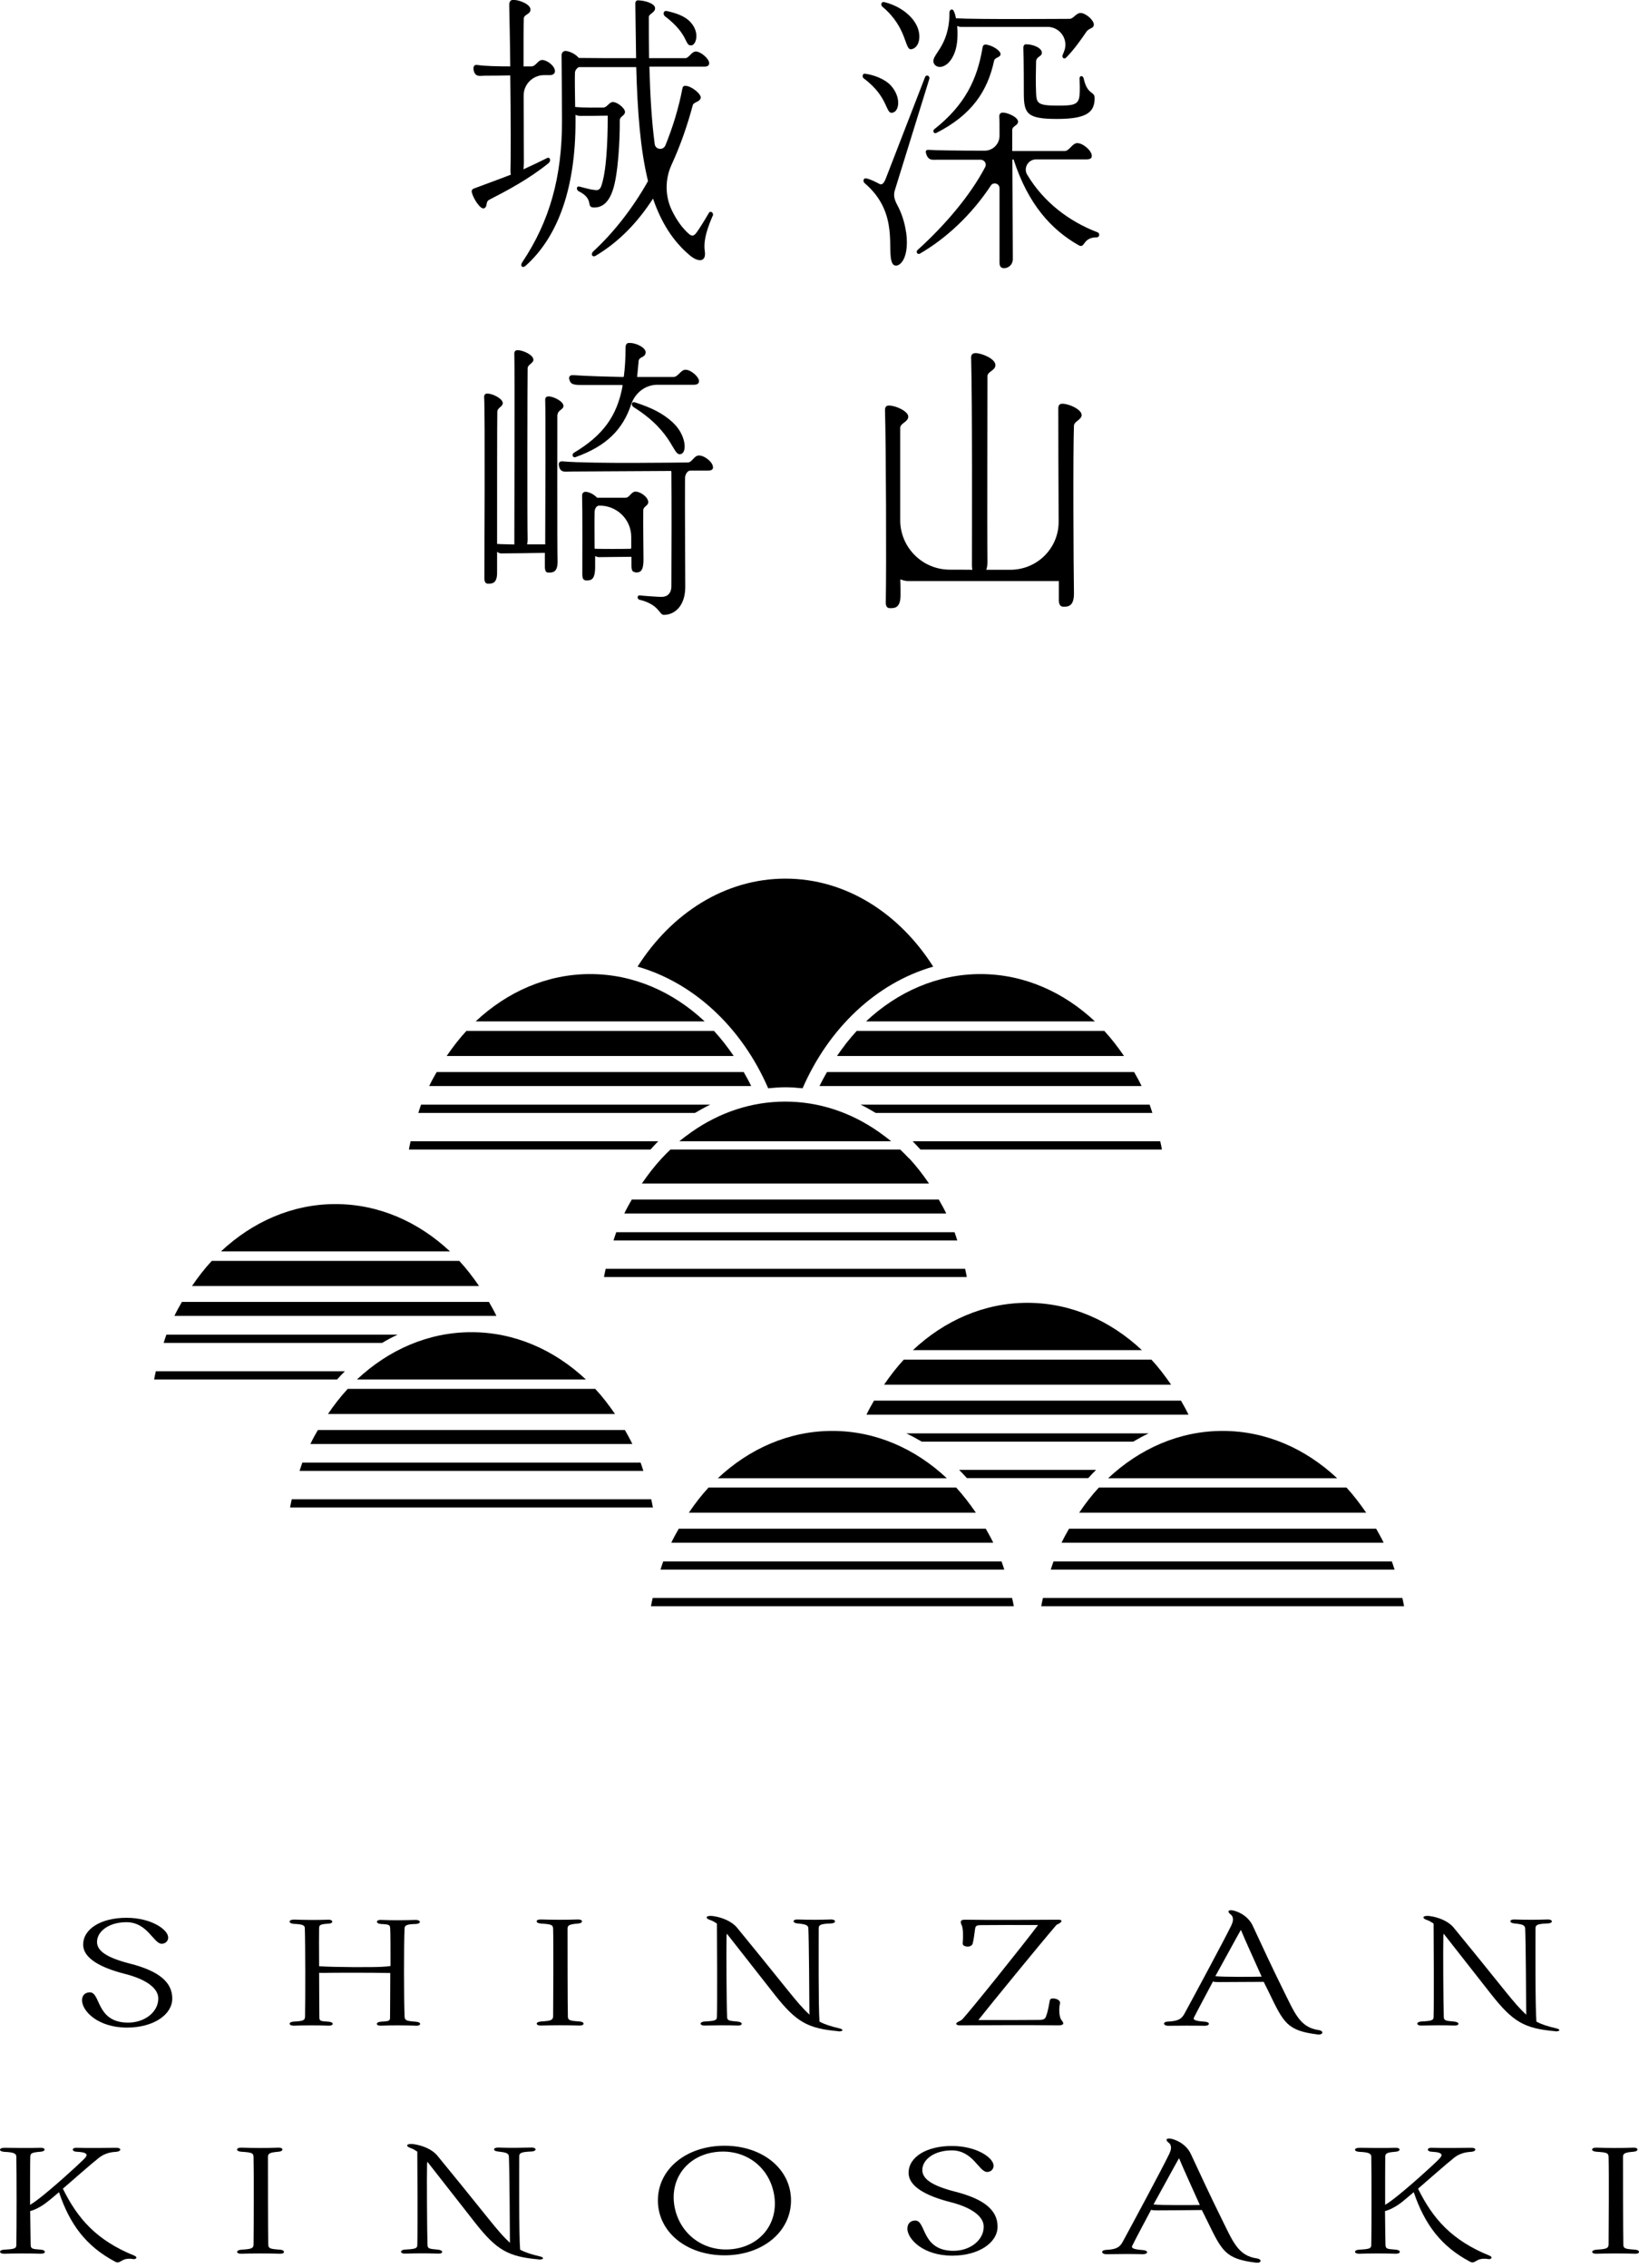 <svg width="180" height="249" viewBox="0 0 180 249" fill="none" xmlns="http://www.w3.org/2000/svg">
<g clip-path="url(#clip0_2977_17589)">
<path d="M14.582 247.981C13.261 247.808 13.261 248.601 12.662 248.291C9.472 246.605 7.664 244.199 6.48 240.652C5.845 241.198 5.321 241.632 5.035 241.843C4.436 242.289 3.738 242.636 3.315 242.723C3.34 244.41 3.352 245.898 3.365 246.394C3.389 246.853 3.439 246.89 4.499 246.964C5.097 247.014 5.06 247.436 4.449 247.411C3.203 247.361 1.557 247.374 0.523 247.411C-0.15 247.436 -0.163 246.989 0.46 246.964C1.607 246.902 1.794 246.828 1.794 246.443C1.831 244.695 1.831 238.594 1.794 236.746C1.794 236.411 1.495 236.262 0.46 236.225C-0.188 236.176 -0.138 235.766 0.523 235.779C1.545 235.791 3.178 235.816 4.411 235.779C5.022 235.741 5.072 236.163 4.461 236.213C3.452 236.287 3.34 236.399 3.327 236.758C3.302 237.465 3.302 239.821 3.302 242.041C3.564 241.892 3.9 241.657 4.237 241.396C5.957 240.069 8.699 237.552 9.173 237.068C9.459 236.796 9.534 236.634 9.497 236.523C9.422 236.324 9.06 236.25 8.425 236.213C7.864 236.2 7.827 235.741 8.462 235.779C9.709 235.816 11.653 235.791 12.687 235.779C13.36 235.741 13.398 236.176 12.725 236.225C12.014 236.262 11.603 236.436 11.267 236.61C11.055 236.734 10.855 236.87 10.681 237.031C10.107 237.465 8.362 239.015 6.904 240.268C8.524 243.542 10.569 245.923 14.756 247.622C15.13 247.77 15.006 248.056 14.569 247.994" fill="#000000"/>
<path d="M26.523 246.964C27.607 246.902 27.832 246.816 27.844 246.419C27.869 244.67 27.894 238.631 27.844 236.771C27.819 236.349 27.657 236.287 26.498 236.213C25.837 236.163 25.9 235.729 26.548 235.766C27.645 235.804 29.315 235.816 30.549 235.766C31.147 235.729 31.184 236.163 30.586 236.213C29.601 236.287 29.427 236.424 29.427 236.771C29.427 238.172 29.427 245.34 29.464 246.419C29.489 246.816 29.614 246.89 30.761 246.964C31.359 247.014 31.321 247.448 30.711 247.411C29.452 247.361 27.607 247.374 26.56 247.411C25.9 247.448 25.85 247.014 26.523 246.964Z" fill="#000000"/>
<path d="M59.166 248.031C55.8 247.733 54.541 247.014 52.173 244L46.939 237.316C46.914 237.391 46.901 237.502 46.901 237.614C46.864 238.829 46.901 245.253 46.951 246.443C46.964 246.84 47.101 246.877 48.123 246.964C48.721 247.026 48.709 247.435 48.085 247.398C46.839 247.349 45.605 247.361 44.558 247.398C43.885 247.435 43.86 246.977 44.521 246.952C45.642 246.89 45.817 246.815 45.829 246.468C45.879 244.707 45.842 237.973 45.829 236.2C45.605 236.051 45.368 235.903 45.144 235.828C44.434 235.592 44.658 235.27 45.443 235.382C46.453 235.53 47.475 235.965 48.035 236.647C49.232 238.097 52.074 241.595 53.619 243.529C54.591 244.732 55.289 245.575 56.012 246.208C56 246.121 56 246.009 56 245.91C56 244.695 55.95 237.949 55.888 236.746C55.863 236.374 55.601 236.287 54.691 236.188C54.093 236.138 54.13 235.729 54.741 235.754C56 235.803 57.271 235.779 58.293 235.754C58.966 235.716 59.004 236.163 58.343 236.188C57.171 236.237 57.022 236.361 57.022 236.758C57.022 238.643 56.984 245.327 57.121 246.964C57.695 247.274 58.368 247.485 59.265 247.696C59.826 247.807 59.726 248.08 59.153 248.043" fill="#000000"/>
<path d="M72.252 241.557C72.252 238.122 75.368 235.555 79.568 235.555C83.768 235.555 86.872 238.122 86.872 241.557C86.872 244.992 83.756 247.584 79.568 247.584C75.38 247.584 72.252 245.017 72.252 241.557ZM85.015 240.937C84.491 237.849 81.824 235.878 78.658 236.237C75.493 236.597 73.536 239.164 74.072 242.202C74.632 245.277 77.312 247.262 80.453 246.902C83.594 246.542 85.538 243.975 85.015 240.937Z" fill="#000000"/>
<path d="M99.659 244.621C99.659 244.075 100.02 243.765 100.519 243.765C101.728 243.765 101.167 247.089 104.719 247.089C106.551 247.089 108.035 245.923 108.035 244.435C108.035 243.306 106.688 242.327 104.383 241.744C101.653 241.049 99.784 240.008 99.784 238.532C99.784 236.783 101.765 235.581 104.532 235.581C107.299 235.581 109.119 236.895 109.119 237.751C109.119 238.148 108.807 238.433 108.408 238.433C107.511 238.433 106.863 236.064 104.532 236.064C102.6 236.064 101.292 237.069 101.292 238.222C101.292 239.226 102.413 239.958 104.881 240.591C108.147 241.421 109.555 242.661 109.555 244.435C109.555 246.208 107.474 247.622 104.582 247.622C101.391 247.622 99.647 245.811 99.647 244.621" fill="#000000"/>
<path d="M137.935 248.391C134.57 247.969 134.221 247.175 132.551 243.74L131.99 242.612C130.781 242.624 128.4 242.649 127.166 242.649C126.855 242.649 126.593 242.649 126.419 242.587C125.633 244.075 124.773 245.663 124.35 246.531C124.213 246.779 124.424 246.927 125.559 247.014C126.144 247.064 126.107 247.461 125.521 247.461C124.175 247.423 122.68 247.448 121.52 247.461C120.922 247.461 120.86 247.014 121.483 246.989C122.58 246.927 122.979 246.729 123.328 246.047C124.15 244.546 127.765 237.813 128.313 236.647C128.45 236.387 128.687 235.915 128.575 235.568C128.55 235.444 128.488 235.333 128.388 235.258C127.827 234.837 128.189 234.613 128.936 234.874C129.871 235.196 130.507 235.829 130.806 236.511C131.554 238.123 132.975 241.186 134.134 243.517C135.368 245.997 135.941 247.634 138.022 247.92C138.646 248.019 138.533 248.465 137.935 248.403M131.766 242.054C130.868 240.045 129.971 238.098 129.485 236.92C128.812 238.098 127.802 239.995 126.68 242.004C127.653 242.091 130.781 242.079 131.766 242.054Z" fill="#000000"/>
<path d="M163.374 247.981C162.053 247.808 162.053 248.601 161.454 248.291C158.264 246.605 156.469 244.199 155.26 240.652C154.624 241.198 154.101 241.632 153.827 241.843C153.228 242.289 152.53 242.636 152.107 242.723C152.119 244.41 152.144 245.898 152.156 246.394C152.181 246.853 152.231 246.89 153.303 246.964C153.901 247.014 153.864 247.436 153.253 247.411C151.994 247.361 150.349 247.374 149.327 247.411C148.654 247.436 148.642 246.989 149.277 246.964C150.411 246.902 150.598 246.828 150.598 246.443C150.636 244.695 150.636 238.594 150.598 236.746C150.598 236.411 150.299 236.262 149.277 236.225C148.617 236.176 148.679 235.766 149.327 235.779C150.349 235.791 151.982 235.816 153.216 235.779C153.839 235.741 153.876 236.163 153.278 236.213C152.269 236.287 152.156 236.399 152.131 236.758C152.119 237.465 152.119 239.821 152.119 242.041C152.381 241.892 152.717 241.657 153.054 241.396C154.774 240.069 157.528 237.552 157.989 237.068C158.264 236.796 158.351 236.634 158.301 236.523C158.226 236.324 157.877 236.25 157.242 236.213C156.681 236.2 156.643 235.741 157.279 235.779C158.538 235.816 160.47 235.791 161.504 235.779C162.177 235.741 162.215 236.176 161.542 236.225C160.831 236.262 160.42 236.436 160.083 236.61C159.884 236.734 159.672 236.87 159.51 237.031C158.937 237.465 157.192 239.015 155.733 240.268C157.354 243.542 159.398 245.923 163.586 247.622C163.959 247.77 163.835 248.056 163.399 247.994" fill="#000000"/>
<path d="M175.327 246.964C176.411 246.902 176.636 246.816 176.66 246.419C176.673 244.67 176.71 238.631 176.66 236.771C176.636 236.349 176.474 236.287 175.314 236.213C174.654 236.163 174.716 235.729 175.364 235.766C176.461 235.804 178.131 235.816 179.365 235.766C179.963 235.729 180.001 236.163 179.402 236.213C178.405 236.287 178.243 236.424 178.243 236.771C178.243 238.172 178.243 245.34 178.281 246.419C178.293 246.816 178.43 246.89 179.577 246.964C180.175 247.014 180.138 247.448 179.527 247.411C178.268 247.361 176.424 247.374 175.377 247.411C174.716 247.448 174.666 247.014 175.339 246.964" fill="#000000"/>
<path d="M9.01 219.571C9.01 219.025 9.371 218.715 9.87 218.715C11.079 218.715 10.53 222.039 14.07 222.039C15.902 222.039 17.385 220.873 17.385 219.385C17.385 218.257 16.039 217.277 13.733 216.694C11.004 216 9.134 214.958 9.134 213.482C9.134 211.734 11.116 210.531 13.883 210.531C16.65 210.531 18.47 211.845 18.47 212.701C18.47 213.098 18.146 213.383 17.759 213.383C16.862 213.383 16.214 211.014 13.883 211.014C11.964 211.014 10.655 212.019 10.655 213.185C10.655 214.189 11.777 214.921 14.245 215.553C17.51 216.384 18.918 217.624 18.918 219.397C18.918 221.171 16.849 222.584 13.945 222.584C10.755 222.584 9.01 220.774 9.01 219.583" fill="#000000"/>
<path d="M45.616 222.373C44.569 222.336 43.111 222.324 41.852 222.373C41.216 222.398 41.254 221.976 41.815 221.939C42.837 221.877 42.837 221.852 42.837 221.356C42.837 220.575 42.861 218.579 42.861 216.594C40.792 216.545 36.418 216.557 35.421 216.582C35.284 216.582 35.159 216.582 35.047 216.57C35.047 218.566 35.072 220.575 35.072 221.356C35.072 221.852 35.097 221.877 36.106 221.939C36.705 221.989 36.679 222.398 36.069 222.373C34.822 222.324 33.377 222.336 32.33 222.373C31.657 222.398 31.619 221.952 32.292 221.927C33.414 221.865 33.489 221.753 33.501 221.344C33.539 219.509 33.539 213.432 33.476 211.671C33.476 211.349 33.215 211.237 32.28 211.2C31.619 211.15 31.657 210.716 32.317 210.729C33.364 210.766 34.785 210.791 36.019 210.741C36.63 210.716 36.655 211.163 36.056 211.175C35.084 211.237 35.072 211.349 35.047 211.671C35.034 212.155 35.034 213.928 35.047 215.85C36.767 215.962 40.905 215.974 41.927 215.912C42.301 215.9 42.612 215.863 42.886 215.826C42.886 213.916 42.886 212.155 42.849 211.684C42.812 211.349 42.837 211.25 41.84 211.212C41.241 211.175 41.241 210.729 41.877 210.766C43.136 210.816 44.544 210.803 45.591 210.766C46.264 210.741 46.289 211.2 45.628 211.212C44.694 211.237 44.444 211.349 44.432 211.684C44.345 213.445 44.357 219.521 44.432 221.356C44.457 221.753 44.532 221.865 45.666 221.939C46.326 221.989 46.289 222.41 45.616 222.386" fill="#000000"/>
<path d="M59.413 221.914C60.497 221.852 60.721 221.765 60.746 221.369C60.759 219.62 60.796 213.581 60.746 211.721C60.721 211.299 60.559 211.237 59.4 211.163C58.74 211.113 58.802 210.679 59.45 210.716C60.547 210.753 62.217 210.766 63.451 210.716C64.049 210.691 64.087 211.113 63.488 211.163C62.504 211.237 62.329 211.373 62.329 211.721C62.329 213.122 62.329 220.29 62.367 221.369C62.379 221.765 62.516 221.84 63.663 221.914C64.261 221.964 64.224 222.385 63.613 222.361C62.354 222.311 60.51 222.323 59.463 222.361C58.802 222.385 58.752 221.964 59.425 221.914" fill="#000000"/>
<path d="M92.055 222.981C88.69 222.683 87.431 221.964 85.063 218.951L79.829 212.279C79.804 212.354 79.791 212.465 79.791 212.577C79.754 213.792 79.791 220.216 79.853 221.406C79.866 221.803 80.003 221.84 81.025 221.927C81.623 221.989 81.598 222.386 80.988 222.361C79.729 222.311 78.495 222.336 77.46 222.361C76.787 222.398 76.763 221.939 77.423 221.915C78.545 221.853 78.719 221.778 78.732 221.431C78.782 219.67 78.744 212.949 78.732 211.163C78.507 211.014 78.271 210.865 78.034 210.791C77.323 210.555 77.548 210.233 78.333 210.345C79.343 210.493 80.365 210.927 80.938 211.609C82.134 213.06 84.976 216.557 86.522 218.492C87.494 219.695 88.192 220.526 88.915 221.171C88.89 221.084 88.89 220.972 88.89 220.873C88.89 219.645 88.84 212.912 88.778 211.709C88.765 211.337 88.503 211.237 87.581 211.151C86.983 211.101 87.02 210.679 87.631 210.717C88.877 210.766 90.161 210.754 91.183 210.717C91.856 210.679 91.893 211.138 91.233 211.151C90.049 211.2 89.912 211.324 89.912 211.721C89.912 213.606 89.874 220.29 89.999 221.927C90.572 222.237 91.258 222.448 92.143 222.659C92.704 222.77 92.604 223.043 92.031 222.994" fill="#000000"/>
<path d="M116.086 222.337C113.394 222.299 107.735 222.324 105.442 222.337C104.993 222.337 104.869 222.151 105.205 221.965C105.317 221.903 105.517 221.816 105.629 221.729C106.265 221.121 112.397 213.47 114.004 211.325C112.185 211.312 108.645 211.325 107.723 211.337C107.224 211.349 107.125 211.411 107.075 211.833C107.037 212.131 106.925 213.023 106.813 213.396C106.738 213.582 106.514 213.693 106.302 213.693C105.953 213.693 105.691 213.557 105.729 213.321C105.778 212.689 105.803 211.635 105.591 211.3C105.392 210.829 105.579 210.729 106.078 210.742C108.77 210.791 113.942 210.754 116.223 210.742C116.547 210.742 116.659 210.853 116.522 210.99C116.485 211.077 116.26 211.201 116.036 211.3C114.353 213.247 108.757 220.092 107.449 221.754C109.243 221.766 113.232 221.754 114.179 221.741C114.653 221.729 114.815 221.617 114.914 221.245C115.064 220.886 115.213 220.055 115.301 219.571C115.326 219.46 115.45 219.385 115.625 219.385C116.048 219.385 116.485 219.596 116.41 219.943C116.273 220.526 116.323 221.469 116.572 221.754C116.971 222.225 116.734 222.361 116.073 222.337" fill="#000000"/>
<path d="M144.728 223.341C141.363 222.919 141.001 222.125 139.344 218.69L138.783 217.562C137.574 217.574 135.193 217.587 133.959 217.587C133.635 217.587 133.386 217.587 133.212 217.525C132.426 219.013 131.566 220.6 131.13 221.468C130.993 221.716 131.205 221.865 132.352 221.939C132.925 221.989 132.888 222.386 132.314 222.386C130.968 222.361 129.473 222.373 128.313 222.386C127.715 222.386 127.653 221.939 128.276 221.927C129.373 221.865 129.772 221.667 130.121 220.984C130.943 219.484 134.558 212.75 135.119 211.585C135.256 211.324 135.493 210.853 135.38 210.506C135.355 210.382 135.281 210.27 135.193 210.196C134.633 209.774 134.981 209.551 135.729 209.811C136.664 210.134 137.3 210.766 137.599 211.448C138.347 213.06 139.768 216.123 140.927 218.455C142.161 220.922 142.734 222.572 144.815 222.857C145.426 222.944 145.314 223.403 144.728 223.341ZM138.559 216.991C137.661 214.982 136.764 213.035 136.278 211.857C135.605 213.035 134.595 214.933 133.473 216.942C134.446 217.041 137.561 217.016 138.559 216.991Z" fill="#000000"/>
<path d="M170.777 222.981C167.412 222.683 166.165 221.964 163.785 218.951L158.55 212.279C158.525 212.354 158.513 212.465 158.513 212.577C158.475 213.792 158.513 220.216 158.562 221.406C158.575 221.803 158.712 221.84 159.734 221.927C160.332 221.989 160.32 222.386 159.697 222.361C158.45 222.311 157.216 222.336 156.169 222.361C155.496 222.398 155.471 221.939 156.132 221.915C157.254 221.853 157.428 221.778 157.441 221.431C157.491 219.67 157.453 212.949 157.441 211.163C157.216 211.014 156.98 210.865 156.755 210.791C156.045 210.555 156.269 210.233 157.054 210.345C158.064 210.493 159.086 210.927 159.647 211.609C160.843 213.06 163.685 216.557 165.231 218.492C166.203 219.695 166.901 220.526 167.624 221.171C167.611 221.084 167.611 220.972 167.611 220.873C167.611 219.645 167.561 212.912 167.499 211.709C167.474 211.337 167.212 211.237 166.302 211.151C165.704 211.101 165.742 210.679 166.352 210.717C167.611 210.766 168.882 210.754 169.904 210.717C170.577 210.679 170.615 211.138 169.954 211.151C168.783 211.2 168.633 211.324 168.633 211.721C168.633 213.606 168.596 220.29 168.733 221.927C169.306 222.237 169.979 222.448 170.877 222.659C171.437 222.77 171.35 223.043 170.764 222.994" fill="#000000"/>
<path d="M60.25 17.907C58.081 19.668 55.601 20.97 53.744 21.924C53.283 22.148 53.582 22.656 53.196 22.855C52.784 23.078 51.987 21.8 51.825 21.156C51.775 20.97 51.8 20.808 52.011 20.709C53.445 20.164 54.791 19.692 56.112 19.172C56.062 19.047 56.062 18.886 56.062 18.725C56.1 17.572 56.1 12.822 56.037 8.284C54.828 8.308 53.731 8.308 53.258 8.308C52.709 8.308 52.211 8.507 52.024 7.738C51.949 7.391 52.024 7.068 52.41 7.13C53.183 7.254 54.691 7.291 56.037 7.291C56.012 4.551 55.95 1.959 55.925 0.558C55.925 0.149 56.087 -0.013 56.386 -0.013C57.022 -0.013 58.256 0.459 58.256 1.041C58.256 1.624 57.545 1.525 57.52 2.058C57.495 2.703 57.495 4.799 57.495 7.291H58.343C58.867 7.291 59.053 6.585 59.552 6.585C60.051 6.585 60.948 7.217 60.948 7.825C60.948 8.085 60.699 8.246 60.425 8.246H59.751C58.517 8.246 57.508 9.251 57.508 10.479C57.508 13.926 57.533 17.237 57.533 17.82C57.533 18.105 57.508 18.366 57.483 18.589C58.331 18.204 59.191 17.795 60.088 17.349C60.412 17.187 60.549 17.671 60.25 17.894M78.26 23.71C77.437 25.595 77.275 26.711 77.4 27.567C77.587 28.745 76.739 28.844 75.78 28.051C73.86 26.451 72.589 24.343 71.716 21.8C70.071 24.355 68.002 26.55 65.397 28.088C65.073 28.274 64.824 27.927 65.148 27.604C67.267 25.657 69.411 23.003 71.168 19.878C70.321 16.431 70.009 12.252 69.872 7.366H63.578C63.353 7.465 63.166 7.713 63.142 7.973C63.117 8.482 63.142 10.305 63.166 11.743C64.213 11.843 65.672 11.805 66.27 11.805C66.656 11.805 66.906 11.198 67.317 11.198C67.778 11.198 68.638 11.867 68.638 12.289C68.638 12.711 68.065 12.76 68.065 13.207C68.09 15.315 67.878 19.246 67.292 20.895C66.793 22.396 65.996 22.78 65.26 22.78C64.251 22.78 65.348 21.887 63.553 20.994C63.254 20.833 63.304 20.387 63.64 20.486C64.213 20.622 64.799 20.808 65.235 20.846C65.485 20.883 65.846 20.97 66.033 20.424C66.582 18.861 66.743 15.761 66.743 12.698C65.672 12.723 64.301 12.723 63.777 12.723C63.553 12.723 63.366 12.698 63.204 12.599V13.368C63.204 20.387 61.409 25.905 57.707 29.192C57.371 29.477 57.097 29.192 57.346 28.807C60.4 24.244 61.721 19.382 61.721 13.293C61.721 12.686 61.696 7.639 61.671 6.076C61.671 5.754 61.895 5.568 62.169 5.593C62.768 5.692 63.266 6.014 63.565 6.361C64.886 6.386 67.442 6.386 69.859 6.386L69.772 0.384C69.772 0.161 69.909 0.037 70.022 0.037C70.769 0.037 71.891 0.359 71.941 0.868C71.991 1.376 71.255 1.513 71.255 1.86C71.255 3.46 71.255 4.96 71.28 6.386H75.244C75.68 6.386 75.929 5.655 76.428 5.655C76.951 5.655 77.886 6.448 77.886 6.932C77.886 7.155 77.749 7.316 77.363 7.316H71.318C71.405 10.578 71.579 13.405 71.903 15.823C71.991 16.443 72.838 16.53 73.075 15.96C73.885 13.976 74.533 11.867 74.945 9.71C74.97 9.548 75.057 9.387 75.331 9.424C76.016 9.486 77.064 10.379 76.951 10.764C76.839 11.21 76.178 11.185 76.079 11.557C75.505 13.715 74.733 15.96 73.761 18.068C73.025 19.655 73.025 21.515 73.785 23.09C74.296 24.144 74.895 24.988 75.605 25.632C76.016 26.017 76.241 25.893 76.54 25.471C76.839 25.05 77.363 24.219 77.836 23.4C77.998 23.078 78.409 23.338 78.285 23.686M73.25 1.215C74.272 1.438 75.256 1.785 75.829 2.43C76.901 3.584 76.44 4.96 75.917 4.985C75.144 5.022 75.717 3.832 73 1.761C72.813 1.599 72.813 1.128 73.25 1.215Z" fill="#000000"/>
<path d="M61.21 45.499C61.21 46.678 61.185 59.798 61.235 61.583C61.26 62.824 60.711 62.861 60.275 62.861C59.951 62.861 59.839 62.7 59.839 62.154V60.691C58.605 60.715 56.1 60.753 55.053 60.753C54.891 60.753 54.716 60.691 54.592 60.566V62.799C54.617 64.039 54.068 64.076 53.632 64.076C53.308 64.076 53.196 63.915 53.196 63.382C53.196 62.365 53.283 45.09 53.171 43.652C53.146 43.329 53.283 43.205 53.532 43.205C54.081 43.205 55.215 43.751 55.215 44.259C55.215 44.644 54.617 44.768 54.617 45.189C54.592 46.082 54.592 54.825 54.592 59.711C55.053 59.748 55.751 59.748 56.486 59.773V59.612C56.486 58.533 56.536 40.403 56.486 38.927C56.449 38.567 56.598 38.443 56.873 38.443C57.421 38.443 58.58 38.952 58.58 39.497C58.58 39.882 57.944 40.006 57.944 40.452C57.919 41.63 57.895 57.404 57.944 59.215C57.944 59.438 57.919 59.599 57.895 59.761H59.876C59.901 55.073 59.926 45.078 59.876 43.962C59.851 43.639 60.013 43.515 60.238 43.515C60.786 43.515 61.883 44.061 61.883 44.569C61.883 44.954 61.247 45.041 61.247 45.499M78.31 51.278C78.31 51.539 78.148 51.663 77.737 51.663H75.755C75.456 51.725 75.231 52.109 75.231 52.531C75.207 55.978 75.257 61.596 75.257 64.436C75.257 66.445 74.16 67.499 72.901 67.499C72.377 67.499 72.44 66.383 70.234 65.837C69.934 65.775 69.959 65.291 70.308 65.366C70.533 65.403 72.315 65.527 72.639 65.527C73.3 65.527 73.736 65.142 73.736 64.312C73.761 60.604 73.761 54.912 73.736 51.762C73.736 51.725 73.698 51.7 73.661 51.7L62.631 51.762C62.082 51.762 61.559 51.923 61.397 51.191C61.31 50.844 61.397 50.621 61.783 50.646C65.086 50.931 74.671 50.77 75.531 50.77C76.017 50.77 76.216 50.001 76.765 50.001C77.375 50.001 78.298 50.733 78.298 51.278M62.519 41.667C62.444 41.32 62.606 41.159 62.98 41.184C64.425 41.283 66.507 41.345 68.439 41.382C68.476 41.382 68.501 41.358 68.514 41.32C68.638 40.341 68.701 39.311 68.701 38.158C68.701 37.972 68.75 37.65 69.062 37.65C69.885 37.612 70.957 38.195 70.907 38.704C70.857 39.311 70.171 39.113 70.134 39.659L69.972 41.382H73.96C74.484 41.382 74.758 40.589 75.281 40.589C75.892 40.589 76.765 41.382 76.765 41.829C76.765 42.089 76.603 42.238 76.191 42.238H72.203C70.857 42.238 69.735 43.143 69.311 44.408C68.414 47.099 66.656 48.959 63.192 50.187C62.892 50.286 62.755 49.865 63.03 49.703C66.22 47.806 67.778 45.661 68.376 42.35C68.376 42.3 68.352 42.263 68.302 42.263H63.802C62.818 42.263 62.643 42.102 62.531 41.655M69.785 62.811C69.461 62.811 69.349 62.625 69.349 62.08V61.125C68.327 61.125 66.544 61.162 65.772 61.162C65.635 61.162 65.472 61.1 65.36 61.038V62.216C65.36 63.679 64.899 63.716 64.425 63.716C64.064 63.716 63.952 63.555 63.952 62.985C63.952 61.385 63.977 56.028 63.927 54.465C63.902 54.118 64.114 53.957 64.388 53.994C64.837 54.056 65.273 54.316 65.572 54.639H68.701C69.149 54.639 69.311 53.969 69.797 53.969C70.371 53.969 71.193 54.602 71.193 55.123C71.193 55.532 70.645 55.594 70.645 56.015C70.62 57.454 70.67 60.554 70.67 61.447C70.67 62.848 70.209 62.848 69.76 62.848M69.324 60.17V58.942C69.324 56.995 67.704 55.445 65.747 55.507C65.472 55.569 65.298 55.854 65.298 56.276C65.273 57.194 65.298 58.806 65.298 60.17C65.298 60.207 65.323 60.244 65.36 60.244C66.308 60.269 68.215 60.269 69.249 60.244C69.286 60.244 69.311 60.207 69.311 60.17M73.923 46.417C75.269 47.657 75.493 49.542 74.833 49.827C73.848 50.237 74.147 47.558 69.585 44.693C69.286 44.507 69.311 44.024 69.785 44.185C71.517 44.755 72.776 45.338 73.935 46.417" fill="#000000"/>
<path d="M94.852 8.605C94.69 8.481 94.665 8.035 95.039 8.097C95.924 8.221 97.158 8.642 97.844 9.399C98.966 10.639 98.778 12.177 98.056 12.363C97.208 12.623 97.669 10.676 94.84 8.593M99.514 25.471C99.975 28.856 98.392 29.625 98.006 28.918C97.295 27.579 98.866 23.424 94.952 20.101C94.765 19.94 94.765 19.493 95.177 19.592C95.638 19.692 96.248 20.014 96.597 20.2C96.897 20.361 97.121 20.014 97.283 19.592L101.595 8.456C101.732 8.134 102.169 8.332 102.056 8.68L98.267 20.907C98.106 21.453 98.218 21.899 98.542 22.507C98.978 23.3 99.364 24.416 99.501 25.471M97.133 0.235C98.255 0.495 99.713 1.251 100.486 2.467C101.309 3.744 101.009 5.269 100.075 5.406C99.327 5.53 99.663 3.012 96.884 0.718C96.722 0.557 96.747 0.148 97.133 0.235ZM120.465 26.053C118.845 26.053 119.206 27.331 118.459 26.921C115.467 25.223 112.9 22.42 111.317 17.509H111.18C111.205 21.663 111.23 28.323 111.23 28.422C111.23 29.091 110.731 29.439 110.27 29.439C109.909 29.439 109.771 29.216 109.771 28.831V20.659C109.771 20.151 109.098 19.94 108.824 20.361C106.693 23.585 103.938 26.152 101.034 27.839C100.76 28 100.536 27.641 100.785 27.43C103.702 24.801 106.543 21.502 108.201 18.328C108.388 17.968 108.114 17.534 107.69 17.534H102.954C102.405 17.534 101.969 17.658 101.72 16.901C101.608 16.542 101.695 16.418 102.081 16.455C102.729 16.505 105.309 16.542 108.139 16.542C109.036 16.542 109.771 15.81 109.771 14.905C109.771 13.776 109.771 13.008 109.747 12.871C109.722 12.487 109.884 12.363 110.158 12.363C110.644 12.363 111.803 12.846 111.803 13.355C111.803 13.801 111.167 13.801 111.167 14.285V16.579H116.938C117.437 16.579 117.761 15.711 118.309 15.711C118.945 15.711 119.904 16.542 119.904 17.112C119.904 17.373 119.742 17.497 119.269 17.497H113.785C112.912 17.497 112.364 18.452 112.813 19.183C114.607 22.184 117.412 24.317 120.552 25.508C120.802 25.607 120.777 26.053 120.44 26.053M102.655 14.148C105.958 11.532 107.329 8.717 107.902 5.245C107.927 5.059 108.014 4.86 108.288 4.897C108.949 4.959 109.933 5.567 109.884 5.976C109.834 6.323 109.248 6.299 109.173 6.671C108.463 9.994 106.73 12.611 102.854 14.582C102.555 14.744 102.356 14.359 102.655 14.136M104.275 1.338C104.275 1.115 104.611 0.793 104.798 1.338C104.886 1.524 104.936 1.748 104.985 2.008C107.154 2.144 116.751 2.07 117.462 2.07C117.898 2.07 118.172 1.425 118.67 1.425C119.219 1.425 120.129 2.194 120.129 2.702C120.129 3.149 119.605 3.05 119.306 3.496C118.783 4.265 117.935 5.48 117.075 6.336C116.826 6.559 116.614 6.274 116.689 6.075C116.751 5.914 116.813 5.765 116.876 5.604C117.362 4.315 116.415 2.95 115.031 2.95H105.534C105.397 2.95 105.26 2.913 105.122 2.851C105.197 3.781 105.172 4.86 104.873 5.691C104.213 7.539 102.892 7.638 102.567 6.968C102.106 6.038 104.3 5.269 104.275 1.313M112.439 10.217C112.439 9.486 112.439 6.671 112.389 5.207C112.389 5.021 112.501 4.86 112.663 4.86C113.486 4.86 114.42 5.269 114.42 5.79C114.42 6.237 113.822 6.175 113.785 6.745C113.76 7.824 113.735 9.014 113.785 10.193C113.835 11.309 113.922 11.594 116.115 11.594C117.873 11.594 118.471 11.532 118.558 10.441C118.608 9.932 118.583 9.163 118.558 8.655C118.533 8.27 118.92 8.27 119.007 8.593C119.418 10.478 120.216 9.969 120.216 10.763C120.216 12.301 119.393 13.057 116.091 13.057C112.788 13.057 112.439 12.487 112.439 10.217Z" fill="#000000"/>
<path d="M118.793 45.535C118.793 46.105 117.945 46.242 117.945 46.75C117.833 49.466 117.895 62.388 117.945 65.067C117.97 66.542 117.335 66.604 116.811 66.604C116.45 66.604 116.263 66.381 116.288 65.773V63.789H99.736C99.437 63.789 99.125 63.69 98.876 63.603C98.901 64.273 98.901 64.843 98.901 65.228C98.926 66.728 98.29 66.765 97.767 66.765C97.405 66.765 97.243 66.567 97.281 65.935C97.355 62.264 97.305 48.896 97.193 45.002C97.193 44.655 97.355 44.518 97.63 44.518C98.377 44.518 99.748 45.151 99.748 45.733C99.748 46.316 98.901 46.44 98.864 46.949C98.864 48.313 98.864 52.827 98.864 57.105C98.864 60.094 101.294 62.524 104.285 62.537C105.083 62.537 105.93 62.537 106.79 62.549C106.765 62.425 106.741 62.289 106.741 62.127C106.741 58.68 106.79 44.32 106.653 39.31C106.628 38.901 106.84 38.764 107.152 38.764C107.787 38.764 109.32 39.372 109.32 40.079C109.32 40.686 108.448 40.773 108.448 41.294C108.448 44.394 108.398 58.023 108.448 61.656C108.448 62.041 108.398 62.326 108.311 62.549C109.208 62.549 110.093 62.549 110.953 62.549C113.895 62.549 116.275 60.193 116.263 57.266C116.238 52.529 116.225 47.184 116.225 44.828C116.225 44.469 116.387 44.32 116.662 44.32C117.434 44.32 118.78 44.965 118.78 45.535" fill="#000000"/>
<path d="M84.365 119.47C84.988 119.408 85.612 119.358 86.26 119.358C86.908 119.358 87.519 119.408 88.142 119.47C91.021 112.86 96.231 107.912 102.487 106.114C98.773 100.261 92.89 96.454 86.26 96.454C79.629 96.454 73.746 100.248 70.019 106.114C76.276 107.912 81.499 112.86 84.365 119.47Z" fill="#000000"/>
<path d="M120.249 112.128C116.784 108.879 112.421 106.932 107.685 106.932C102.949 106.932 98.574 108.879 95.109 112.128H120.249Z" fill="#000000"/>
<path d="M123.442 115.923C122.769 114.943 122.059 114.013 121.274 113.17H94.091C93.305 114.013 92.582 114.956 91.922 115.923H123.455H123.442Z" fill="#000000"/>
<path d="M90.823 117.684C90.536 118.18 90.262 118.689 90 119.222H125.372C125.123 118.689 124.836 118.193 124.549 117.684H90.823Z" fill="#000000"/>
<path d="M49.419 137.377C45.954 134.128 41.592 132.181 36.843 132.181C32.095 132.181 27.733 134.128 24.268 137.377H49.407H49.419Z" fill="#000000"/>
<path d="M52.608 141.172C51.935 140.192 51.225 139.262 50.44 138.419H23.257C22.471 139.262 21.748 140.205 21.088 141.172H52.621H52.608Z" fill="#000000"/>
<path d="M19.979 142.919C19.692 143.415 19.405 143.924 19.156 144.457H54.516C54.266 143.924 53.98 143.428 53.693 142.919H19.966H19.979Z" fill="#000000"/>
<path d="M64.349 151.44C60.884 148.191 56.522 146.244 51.773 146.244C47.024 146.244 42.662 148.191 39.197 151.44H64.336H64.349Z" fill="#000000"/>
<path d="M67.54 155.222C66.867 154.242 66.157 153.312 65.371 152.469H38.188C37.403 153.312 36.68 154.254 36.02 155.222H67.553H67.54Z" fill="#000000"/>
<path d="M32.044 164.583C31.982 164.881 31.907 165.179 31.857 165.489H71.704C71.654 165.179 71.579 164.881 71.517 164.583H32.057H32.044Z" fill="#000000"/>
<path d="M34.91 156.982C34.624 157.478 34.337 157.987 34.088 158.52H69.447C69.198 157.987 68.911 157.491 68.625 156.982H34.898H34.91Z" fill="#000000"/>
<path d="M33.202 160.567C33.089 160.865 33.002 161.175 32.902 161.473H70.655C70.555 161.175 70.468 160.865 70.356 160.567H33.214H33.202Z" fill="#000000"/>
<path d="M77.388 112.128C73.923 108.879 69.561 106.932 64.812 106.932C60.063 106.932 55.701 108.879 52.236 112.128H77.376H77.388Z" fill="#000000"/>
<path d="M80.577 115.923C79.904 114.943 79.194 114.013 78.409 113.17H51.225C50.44 114.013 49.717 114.956 49.057 115.923H80.59H80.577Z" fill="#000000"/>
<path d="M47.959 117.685C47.673 118.181 47.386 118.689 47.137 119.222H82.496C82.247 118.689 81.96 118.193 81.674 117.685H47.947H47.959Z" fill="#000000"/>
<path d="M125.407 148.216C121.943 144.967 117.58 143.02 112.832 143.02C108.083 143.02 103.721 144.967 100.256 148.216H125.395H125.407Z" fill="#000000"/>
<path d="M128.612 152.009C127.939 151.03 127.229 150.087 126.444 149.256H99.26C98.475 150.1 97.752 151.042 97.092 152.009H128.625H128.612Z" fill="#000000"/>
<path d="M95.985 153.759C95.698 154.255 95.411 154.763 95.162 155.297H130.521C130.272 154.763 129.986 154.267 129.699 153.759H95.972H95.985Z" fill="#000000"/>
<path d="M103.984 162.279C100.519 159.029 96.156 157.083 91.408 157.083C86.659 157.083 82.297 159.029 78.832 162.279H103.971H103.984Z" fill="#000000"/>
<path d="M107.173 166.06C106.5 165.08 105.789 164.15 105.004 163.294H77.821C77.036 164.138 76.313 165.08 75.652 166.06H107.185H107.173Z" fill="#000000"/>
<path d="M71.679 175.422C71.617 175.72 71.542 176.018 71.492 176.328H111.338C111.289 176.018 111.214 175.72 111.152 175.422H71.692H71.679Z" fill="#000000"/>
<path d="M74.545 167.82C74.259 168.316 73.972 168.825 73.723 169.358H109.082C108.833 168.825 108.546 168.329 108.259 167.82H74.533H74.545Z" fill="#000000"/>
<path d="M72.838 171.406C72.726 171.703 72.639 172.013 72.539 172.311H110.291C110.192 172.013 110.104 171.703 109.992 171.406H72.851H72.838Z" fill="#000000"/>
<path d="M146.849 162.279C143.384 159.029 139.022 157.083 134.273 157.083C129.524 157.083 125.162 159.029 121.697 162.279H146.836H146.849Z" fill="#000000"/>
<path d="M150.038 166.06C149.365 165.08 148.655 164.15 147.869 163.294H120.686C119.901 164.138 119.178 165.08 118.518 166.06H150.051H150.038Z" fill="#000000"/>
<path d="M114.539 175.423C114.476 175.72 114.401 176.018 114.352 176.328H154.198C154.148 176.018 154.073 175.72 154.011 175.423H114.551H114.539Z" fill="#000000"/>
<path d="M117.407 167.82C117.12 168.316 116.833 168.825 116.584 169.358H151.956C151.707 168.825 151.42 168.329 151.133 167.82H117.407Z" fill="#000000"/>
<path d="M115.701 171.406C115.589 171.703 115.502 172.013 115.402 172.311H153.155C153.055 172.013 152.968 171.703 152.856 171.406H115.714H115.701Z" fill="#000000"/>
<path d="M72.276 125.287H45.093C45.031 125.584 44.956 125.882 44.906 126.192H71.441C71.728 125.894 71.99 125.572 72.289 125.287H72.276Z" fill="#000000"/>
<path d="M77.998 121.268H46.24C46.128 121.565 46.041 121.875 45.941 122.173H76.328C76.876 121.85 77.425 121.54 77.998 121.268Z" fill="#000000"/>
<path d="M101.071 126.192H127.606C127.557 125.882 127.482 125.584 127.42 125.287H100.236C100.523 125.572 100.797 125.894 101.084 126.192H101.071Z" fill="#000000"/>
<path d="M96.169 122.173H126.556C126.456 121.875 126.369 121.565 126.257 121.268H94.512C95.085 121.54 95.633 121.85 96.169 122.173Z" fill="#000000"/>
<path d="M105.33 161.36C105.629 161.645 105.903 161.968 106.19 162.265H119.514C119.8 161.955 120.075 161.645 120.374 161.36H105.343H105.33Z" fill="#000000"/>
<path d="M99.535 157.354C100.108 157.626 100.682 157.936 101.23 158.259H124.45C124.998 157.936 125.572 157.626 126.145 157.354H99.535Z" fill="#000000"/>
<path d="M37.865 150.534H17.113C17.05 150.831 16.976 151.129 16.926 151.439H37.017C37.304 151.129 37.578 150.819 37.877 150.534H37.865Z" fill="#000000"/>
<path d="M43.648 146.517H18.272C18.16 146.814 18.072 147.124 17.973 147.422H41.965C42.514 147.087 43.087 146.789 43.66 146.517H43.648Z" fill="#000000"/>
<path d="M97.865 125.285C97.416 124.913 96.942 124.566 96.469 124.231C93.465 122.135 89.975 120.932 86.236 120.932C82.497 120.932 79.007 122.135 76.003 124.231C75.53 124.566 75.056 124.913 74.607 125.285H97.84H97.865Z" fill="#000000"/>
<path d="M99.846 127.171H99.834C99.522 126.836 99.198 126.513 98.861 126.191H73.635C73.299 126.501 72.974 126.836 72.663 127.171C71.878 128.014 71.155 128.956 70.494 129.924H102.027C101.354 128.944 100.644 128.014 99.859 127.171H99.846Z" fill="#000000"/>
<path d="M105.979 139.286H66.519C66.457 139.583 66.382 139.881 66.332 140.191H106.178C106.128 139.881 106.054 139.583 105.991 139.286H105.979Z" fill="#000000"/>
<path d="M103.112 131.684H69.385C69.098 132.18 68.812 132.688 68.562 133.221H103.922C103.673 132.688 103.386 132.192 103.099 131.684H103.112Z" fill="#000000"/>
<path d="M104.82 135.269H67.678C67.566 135.566 67.479 135.876 67.379 136.174H105.131C105.032 135.876 104.944 135.566 104.832 135.269H104.82Z" fill="#000000"/>
</g>
<defs>
<clipPath id="clip0_2977_17589">
<rect width="180" height="248.39" fill="#000000"/>
</clipPath>
</defs>
</svg>
